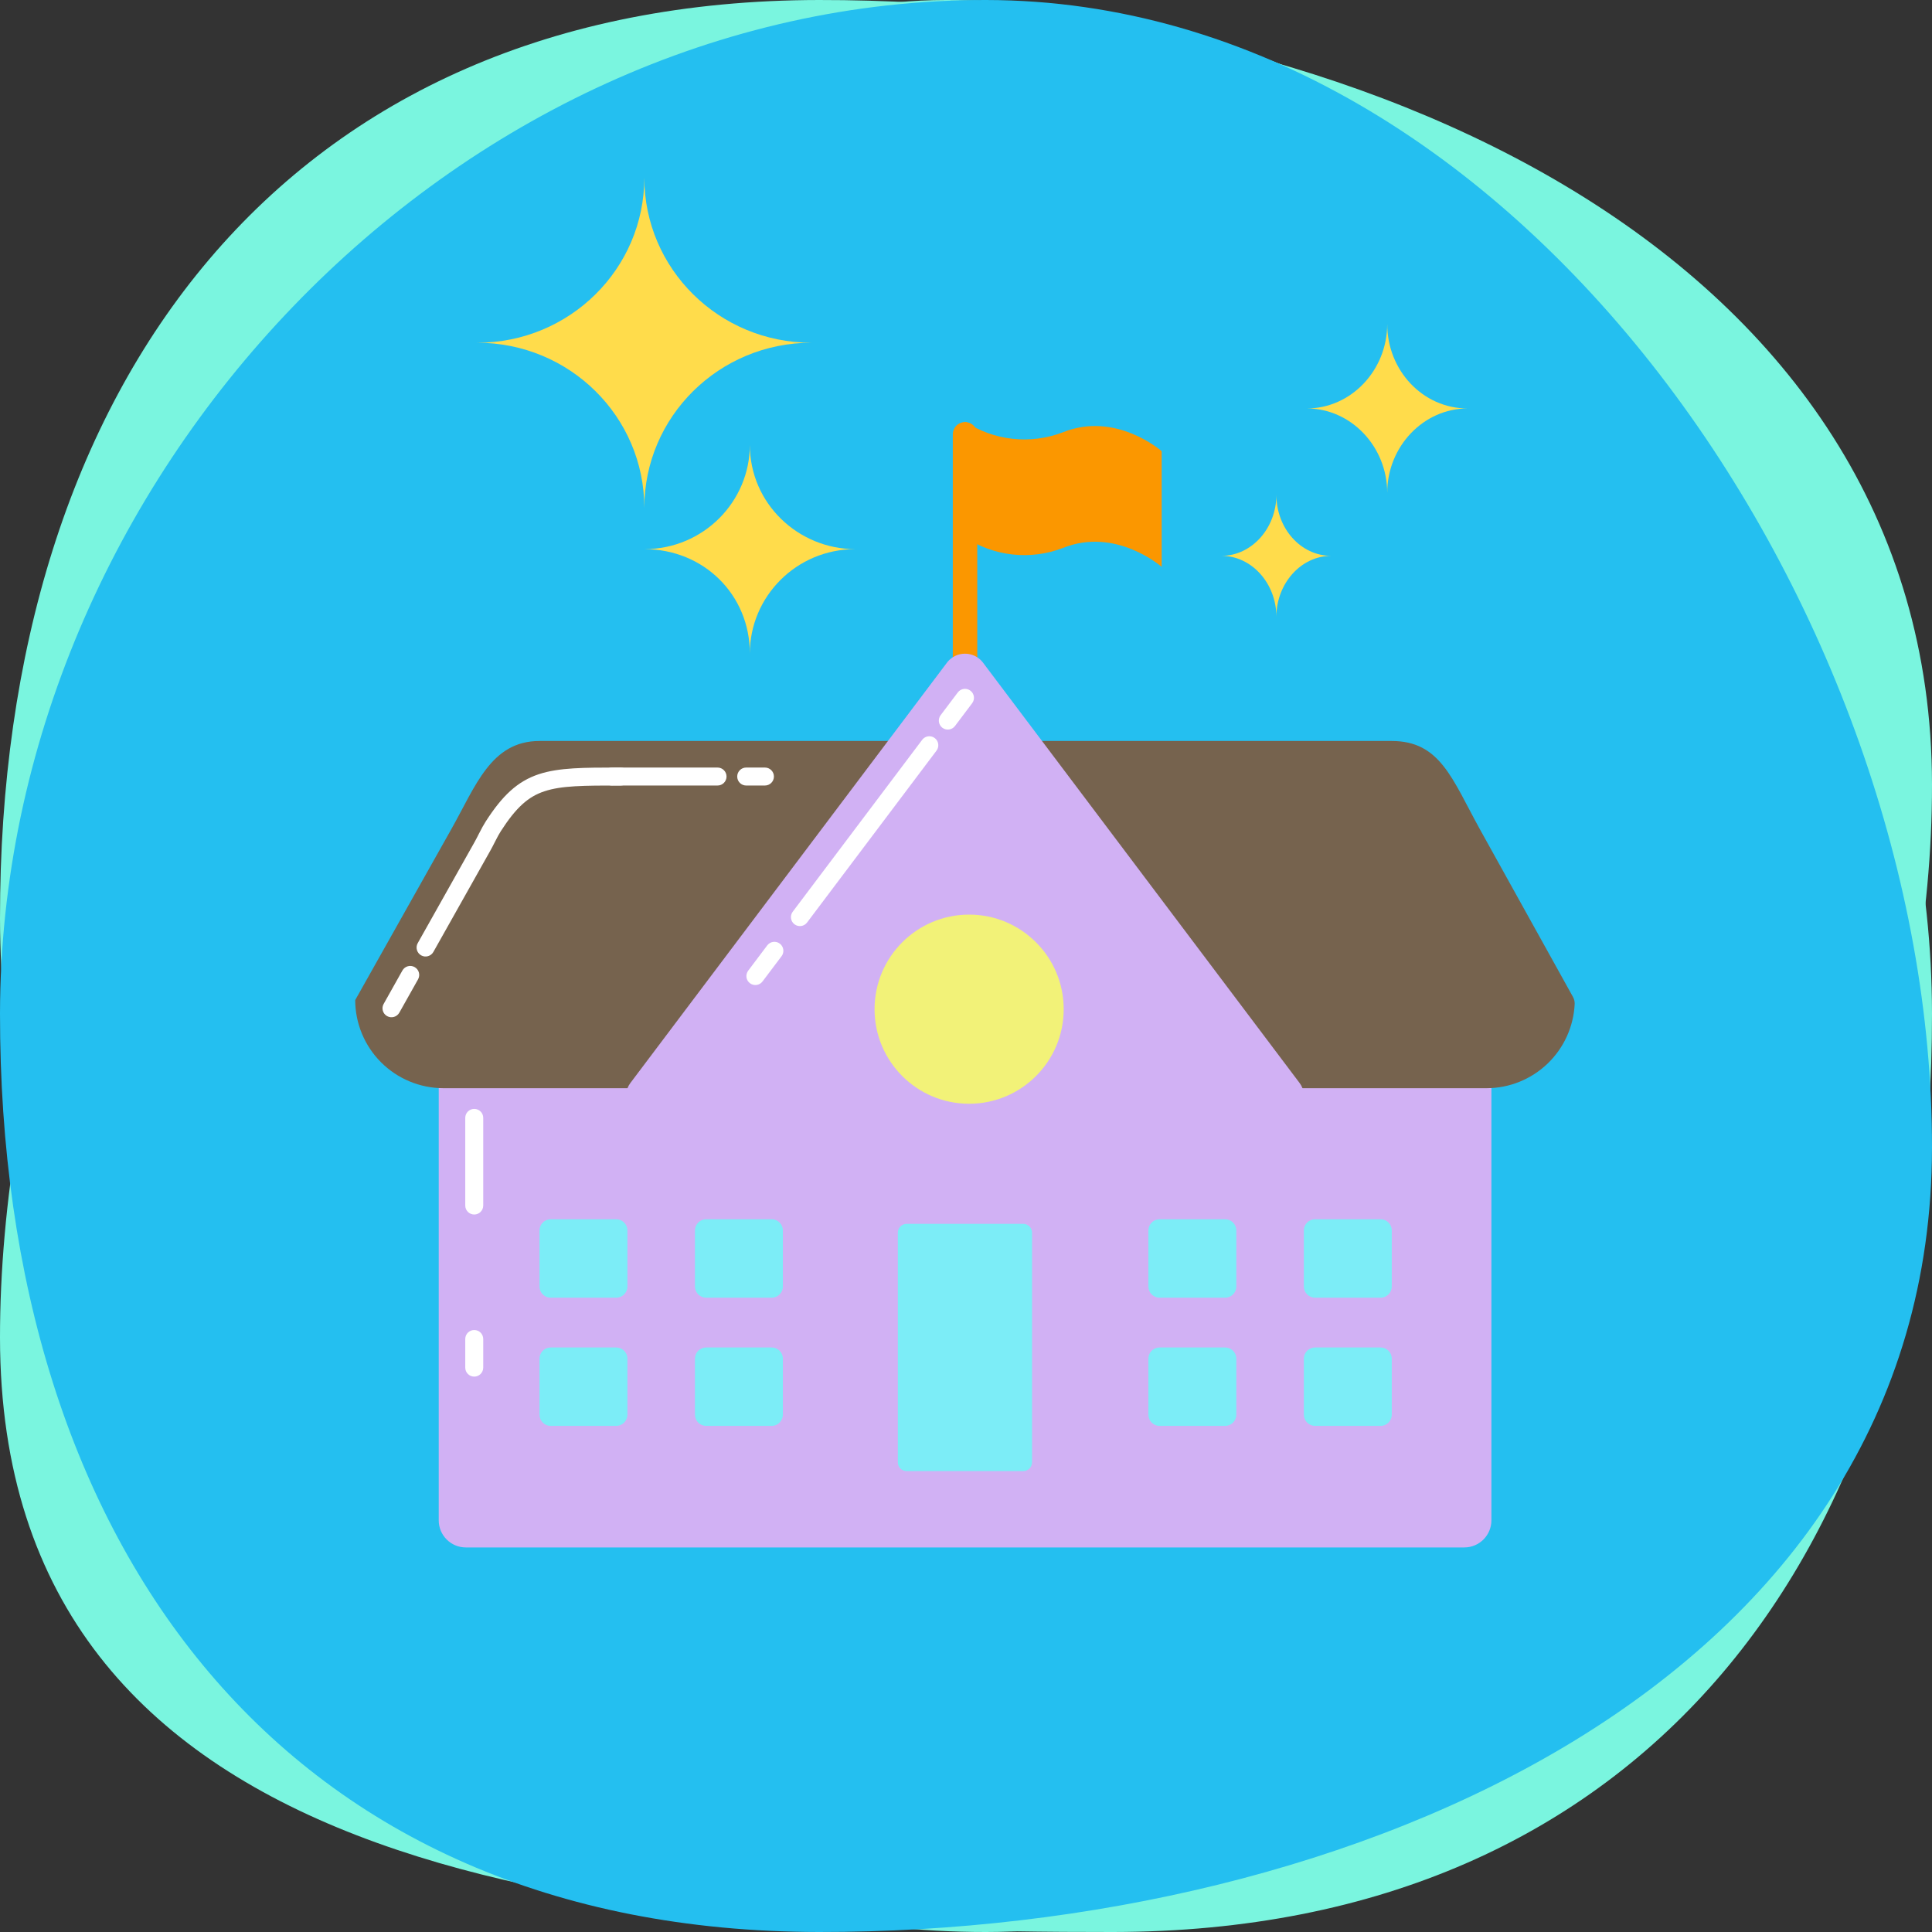 <svg width="60" height="60" viewBox="0 0 60 60" fill="none" xmlns="http://www.w3.org/2000/svg">
<rect x="0" y="0" width="60" height="60" fill="#333333" stroke="none"/>
<path d="M60 24.36C59.983 7.79 42.005 -0.018 25.434 5.40382e-05C8.865 0.018 -0.017 11.952 3.13136e-05 28.524C0.018 45.096 14.053 60.017 30.622 60C47.192 59.983 60.018 40.93 60 24.36Z" fill="#7AF5DF"/>
<path d="M3.08821e-05 41.55C0.018 58.12 17.995 60.018 34.566 60C51.136 59.982 60.017 48.048 60 31.476C59.983 14.904 45.947 -0.017 29.378 1.00242e-05C12.808 0.018 -0.018 24.98 3.08821e-05 41.55Z" fill="#7AF5DF"/>
<path d="M60 35.64C59.983 52.21 42.005 60.018 25.434 60C8.865 59.982 -0.017 48.048 2.58102e-05 31.476C0.018 14.904 14.053 -0.017 30.622 1.53784e-05C47.192 0.018 60.018 19.07 60 35.64Z" fill="#24BFF0"/>
<path d="M29.97 21.039C29.869 21.039 29.773 20.998 29.701 20.927C29.63 20.856 29.59 20.759 29.59 20.659V13.488C29.59 13.387 29.63 13.29 29.701 13.219C29.773 13.148 29.869 13.108 29.97 13.107C30.071 13.108 30.167 13.148 30.238 13.219C30.31 13.29 30.35 13.387 30.35 13.488V20.658C30.35 20.759 30.31 20.855 30.239 20.927C30.168 20.998 30.071 21.039 29.97 21.039Z" fill="#FB9700"/>
<path d="M45.475 30.314H14.467C14.002 30.314 13.625 30.69 13.625 31.155V47.215C13.625 47.68 14.002 48.057 14.467 48.057H45.475C45.94 48.057 46.317 47.68 46.317 47.215V31.155C46.317 30.69 45.94 30.314 45.475 30.314Z" fill="#D1B1F4"/>
<path d="M46.172 33.795H13.767C13.042 33.793 12.348 33.504 11.835 32.992C11.322 32.479 11.033 31.784 11.031 31.059L14.018 25.747C14.774 24.408 15.249 23.012 16.754 23.012H43.22C44.725 23.012 45.092 24.18 45.956 25.747L48.849 30.958C48.886 31.025 48.905 31.1 48.903 31.177C48.871 31.88 48.569 32.544 48.061 33.032C47.552 33.519 46.876 33.793 46.172 33.795Z" fill="#76634E"/>
<path d="M19.137 37.865H17.102C16.91 37.865 16.754 38.021 16.754 38.213V39.953C16.754 40.145 16.91 40.301 17.102 40.301H19.137C19.329 40.301 19.485 40.145 19.485 39.953V38.213C19.485 38.021 19.329 37.865 19.137 37.865Z" fill="#7CEDF7"/>
<path d="M23.965 37.865H21.93C21.738 37.865 21.582 38.021 21.582 38.213V39.953C21.582 40.145 21.738 40.301 21.93 40.301H23.965C24.157 40.301 24.313 40.145 24.313 39.953V38.213C24.313 38.021 24.157 37.865 23.965 37.865Z" fill="#7CEDF7"/>
<path d="M19.137 41.847H17.102C16.91 41.847 16.754 42.002 16.754 42.194V43.934C16.754 44.126 16.91 44.282 17.102 44.282H19.137C19.329 44.282 19.485 44.126 19.485 43.934V42.194C19.485 42.002 19.329 41.847 19.137 41.847Z" fill="#7CEDF7"/>
<path d="M23.965 41.847H21.93C21.738 41.847 21.582 42.002 21.582 42.194V43.934C21.582 44.126 21.738 44.282 21.93 44.282H23.965C24.157 44.282 24.313 44.126 24.313 43.934V42.194C24.313 42.002 24.157 41.847 23.965 41.847Z" fill="#7CEDF7"/>
<path d="M38.047 37.865H36.012C35.82 37.865 35.664 38.021 35.664 38.213V39.953C35.664 40.145 35.82 40.301 36.012 40.301H38.047C38.239 40.301 38.395 40.145 38.395 39.953V38.213C38.395 38.021 38.239 37.865 38.047 37.865Z" fill="#7CEDF7"/>
<path d="M42.875 37.865H40.84C40.648 37.865 40.492 38.021 40.492 38.213V39.953C40.492 40.145 40.648 40.301 40.84 40.301H42.875C43.067 40.301 43.223 40.145 43.223 39.953V38.213C43.223 38.021 43.067 37.865 42.875 37.865Z" fill="#7CEDF7"/>
<path d="M38.047 41.847H36.012C35.82 41.847 35.664 42.002 35.664 42.194V43.934C35.664 44.126 35.82 44.282 36.012 44.282H38.047C38.239 44.282 38.395 44.126 38.395 43.934V42.194C38.395 42.002 38.239 41.847 38.047 41.847Z" fill="#7CEDF7"/>
<path d="M42.875 41.847H40.84C40.648 41.847 40.492 42.002 40.492 42.194V43.934C40.492 44.126 40.648 44.282 40.84 44.282H42.875C43.067 44.282 43.223 44.126 43.223 43.934V42.194C43.223 42.002 43.067 41.847 42.875 41.847Z" fill="#7CEDF7"/>
<path d="M40.359 33.632L30.51 20.555C30.444 20.475 30.361 20.411 30.267 20.367C30.174 20.323 30.072 20.301 29.969 20.301C29.865 20.301 29.763 20.323 29.67 20.367C29.576 20.411 29.494 20.475 29.427 20.555L19.578 33.632C19.502 33.732 19.456 33.852 19.444 33.977C19.433 34.102 19.457 34.228 19.513 34.341C19.569 34.454 19.655 34.548 19.763 34.615C19.87 34.681 19.993 34.716 20.119 34.716H39.818C39.944 34.716 40.068 34.681 40.175 34.615C40.282 34.548 40.368 34.454 40.424 34.341C40.48 34.228 40.504 34.102 40.493 33.977C40.481 33.852 40.435 33.732 40.359 33.632Z" fill="#D1B1F4"/>
<path d="M31.778 38.008H28.156C28.005 38.008 27.883 38.13 27.883 38.281V45.413C27.883 45.564 28.005 45.686 28.156 45.686H31.778C31.929 45.686 32.051 45.564 32.051 45.413V38.281C32.051 38.13 31.929 38.008 31.778 38.008Z" fill="#7CEDF7"/>
<path d="M30.097 34.278C31.719 34.278 33.034 32.964 33.034 31.341C33.034 29.719 31.719 28.404 30.097 28.404C28.475 28.404 27.16 29.719 27.16 31.341C27.16 32.964 28.475 34.278 30.097 34.278Z" fill="#F2F278"/>
<path d="M33.004 13.427C32.508 13.617 31.974 13.685 31.446 13.627C30.918 13.569 30.412 13.386 29.969 13.093V16.686C30.412 16.979 30.918 17.162 31.446 17.22C31.974 17.278 32.508 17.209 33.004 17.02C34.656 16.352 36.077 17.605 36.077 17.605V14.012C36.077 14.012 34.656 12.758 33.004 13.427Z" fill="#FB9700"/>
<path fill-rule="evenodd" clip-rule="evenodd" d="M30.136 21.449C30.259 21.541 30.284 21.716 30.191 21.839L29.658 22.547C29.565 22.67 29.39 22.694 29.267 22.602C29.144 22.509 29.12 22.334 29.212 22.211L29.745 21.504C29.838 21.381 30.013 21.356 30.136 21.449Z" fill="white"/>
<path fill-rule="evenodd" clip-rule="evenodd" d="M29.029 22.921C29.152 23.014 29.177 23.189 29.084 23.312L25.064 28.65C24.971 28.773 24.797 28.797 24.674 28.705C24.551 28.612 24.526 28.437 24.619 28.314L28.639 22.976C28.732 22.853 28.907 22.829 29.029 22.921Z" fill="white"/>
<path fill-rule="evenodd" clip-rule="evenodd" d="M24.218 29.305C24.34 29.398 24.365 29.573 24.272 29.696L23.681 30.48C23.589 30.603 23.414 30.628 23.291 30.535C23.168 30.443 23.143 30.268 23.236 30.145L23.827 29.36C23.92 29.237 24.095 29.212 24.218 29.305Z" fill="white"/>
<path fill-rule="evenodd" clip-rule="evenodd" d="M14.728 34.438C14.882 34.438 15.007 34.562 15.007 34.716V37.439C15.007 37.593 14.882 37.718 14.728 37.718C14.574 37.718 14.449 37.593 14.449 37.439V34.716C14.449 34.562 14.574 34.438 14.728 34.438Z" fill="white"/>
<path fill-rule="evenodd" clip-rule="evenodd" d="M14.728 41.305C14.882 41.305 15.007 41.429 15.007 41.584V42.473C15.007 42.627 14.882 42.752 14.728 42.752C14.574 42.752 14.449 42.627 14.449 42.473V41.584C14.449 41.429 14.574 41.305 14.728 41.305Z" fill="white"/>
<path fill-rule="evenodd" clip-rule="evenodd" d="M22.895 24.116C22.895 23.962 23.019 23.837 23.173 23.837H23.756C23.91 23.837 24.035 23.962 24.035 24.116C24.035 24.27 23.91 24.395 23.756 24.395H23.173C23.019 24.395 22.895 24.27 22.895 24.116Z" fill="white"/>
<path fill-rule="evenodd" clip-rule="evenodd" d="M18.723 24.116C18.723 23.962 18.848 23.837 19.002 23.837H22.284C22.438 23.837 22.563 23.962 22.563 24.116C22.563 24.27 22.438 24.395 22.284 24.395H19.002C18.848 24.395 18.723 24.27 18.723 24.116Z" fill="white"/>
<path fill-rule="evenodd" clip-rule="evenodd" d="M16.908 24.574C16.412 24.738 16.034 25.066 15.554 25.812C15.499 25.899 15.448 25.993 15.395 26.098C15.384 26.118 15.374 26.139 15.363 26.16C15.32 26.244 15.274 26.336 15.224 26.424C15.224 26.424 15.224 26.424 15.224 26.424L13.459 29.563C13.384 29.697 13.214 29.745 13.08 29.67C12.945 29.594 12.898 29.424 12.973 29.29L14.738 26.151C14.781 26.074 14.821 25.996 14.863 25.912C14.875 25.89 14.886 25.867 14.899 25.844C14.953 25.737 15.014 25.622 15.085 25.511C15.599 24.712 16.065 24.266 16.732 24.044C17.357 23.837 18.137 23.837 19.224 23.837L19.276 23.837C19.43 23.837 19.555 23.962 19.555 24.116C19.555 24.27 19.43 24.395 19.276 24.395C18.123 24.395 17.436 24.398 16.908 24.574Z" fill="white"/>
<path fill-rule="evenodd" clip-rule="evenodd" d="M12.877 30.034C13.011 30.109 13.059 30.279 12.983 30.414L12.401 31.45C12.325 31.584 12.155 31.632 12.021 31.556C11.887 31.481 11.839 31.311 11.915 31.177L12.497 30.14C12.573 30.006 12.743 29.958 12.877 30.034Z" fill="white"/>
<path d="M14.82 10.644C17.688 10.644 20.01 8.35 20.01 5.517C20.01 8.35 22.331 10.644 25.199 10.644C22.331 10.644 20.01 12.938 20.01 15.772C20.01 12.938 17.688 10.644 14.82 10.644ZM23.287 20.292C23.287 18.538 24.721 17.054 26.565 17.054C24.79 17.054 23.287 15.637 23.287 13.815C23.287 15.569 21.854 17.054 20.01 17.054C21.854 17.054 23.287 18.471 23.287 20.292Z" fill="#FFDC4B"/>
<path d="M41.343 17.262C40.408 17.262 39.639 18.116 39.639 19.156C39.639 18.116 38.869 17.262 37.934 17.262C38.869 17.262 39.639 16.407 39.639 15.367C39.639 16.407 40.393 17.262 41.343 17.262Z" fill="#FFDC4B"/>
<path d="M45.577 12.685C44.208 12.685 43.081 13.868 43.081 15.306C43.081 13.868 41.955 12.685 40.586 12.685C41.955 12.685 43.081 11.502 43.081 10.063C43.081 11.502 44.185 12.685 45.577 12.685Z" fill="#FFDC4B"/>
</svg>
